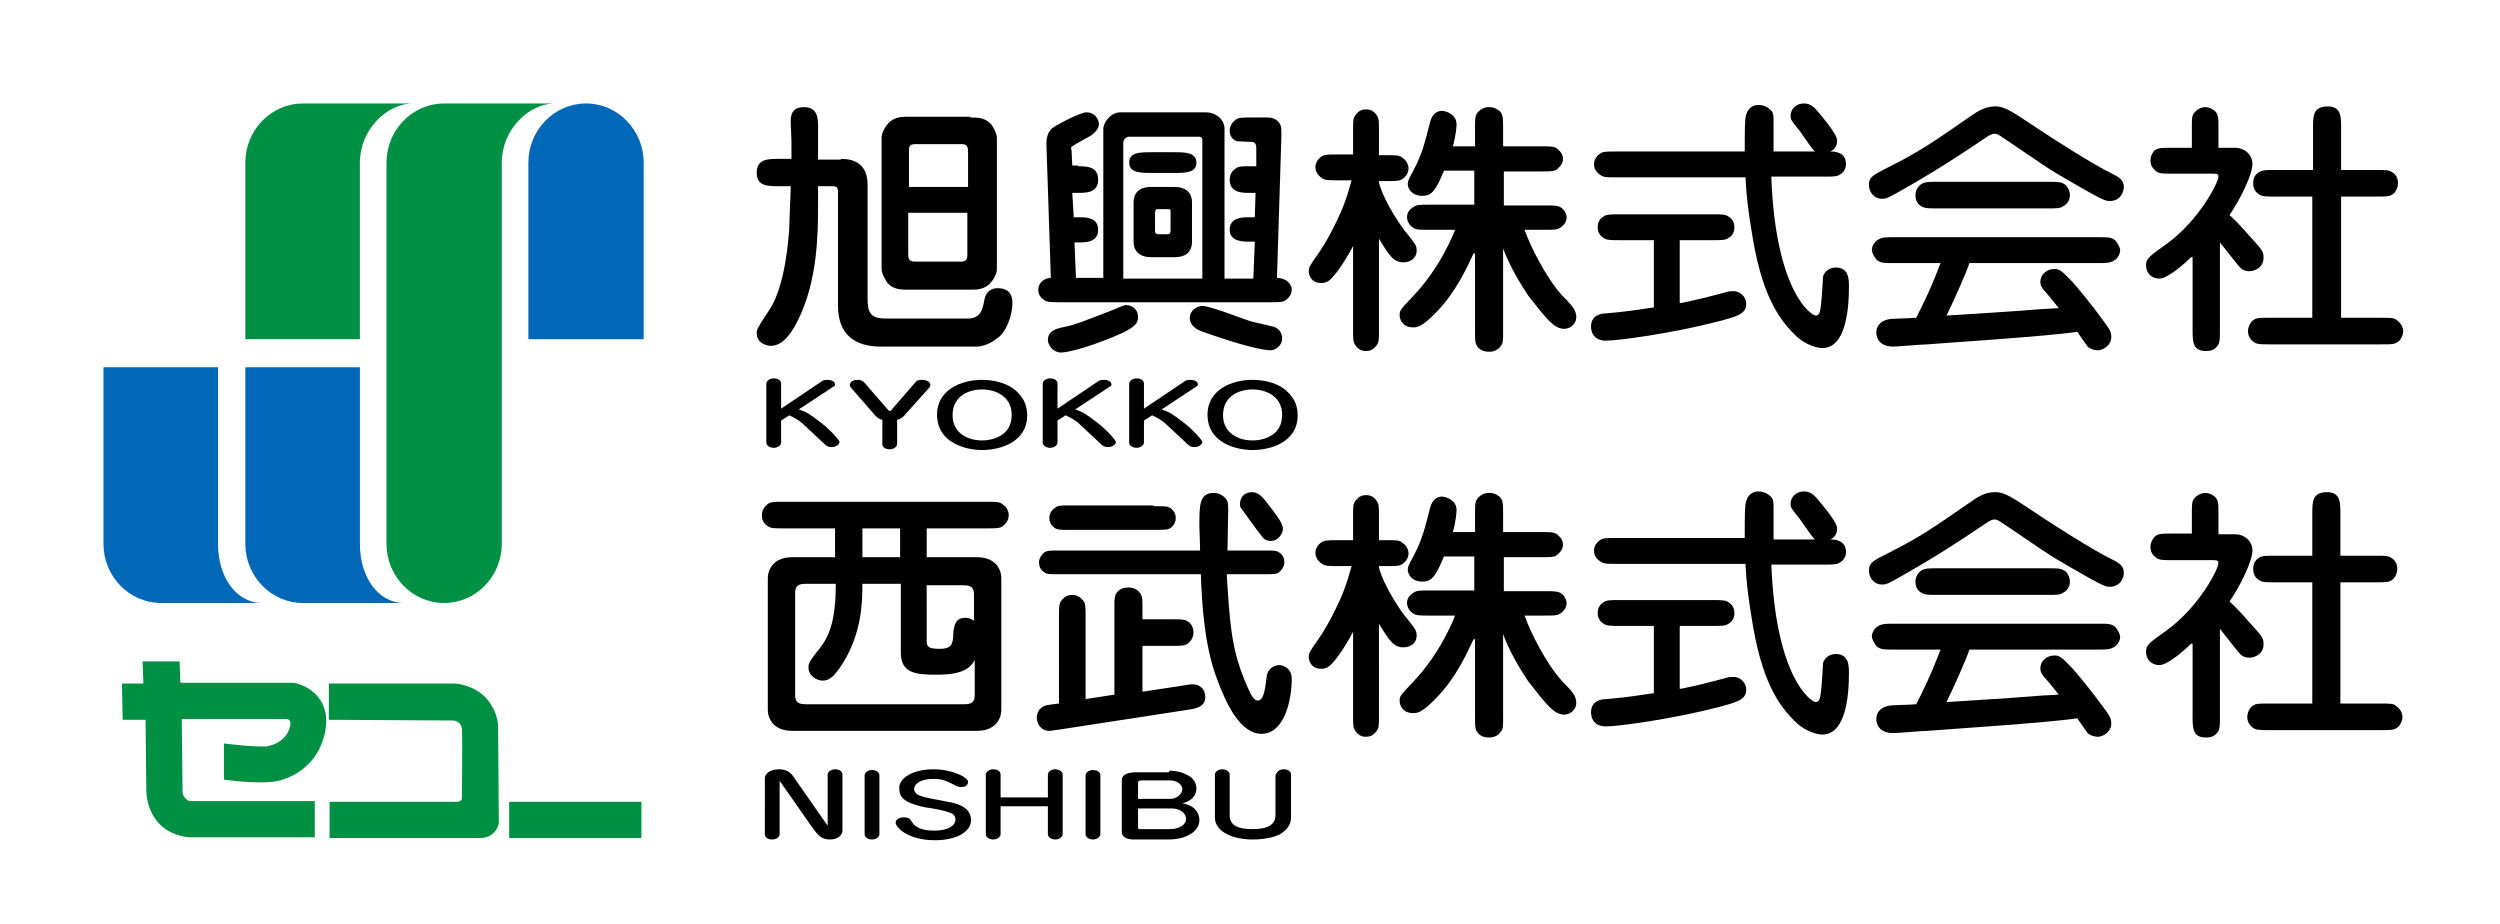 <?xml version="1.0" encoding="utf-8"?>
<!-- Generator: Adobe Illustrator 22.1.0, SVG Export Plug-In . SVG Version: 6.00 Build 0)  -->
<svg version="1.1" id="レイヤー_1" xmlns="http://www.w3.org/2000/svg" xmlns:xlink="http://www.w3.org/1999/xlink" x="0px"
	 y="0px" viewBox="0 0 338.3 125" style="enable-background:new 0 0 338.3 125;" xml:space="preserve">
<style type="text/css">
	.st0{fill:#0068B6;}
	.st1{fill:#009043;}
</style>
<g id="XMLID_10_">
	<g id="XMLID_114_">
		<path id="XMLID_153_" d="M105.7,55.3l5.5-3.7c0.2-0.2,0.7-0.2,0.9-0.2c0.3,0,0.9,0.2,0.9,0.6c0,0.1,0,0.2-0.2,0.3l-4.7,3.1
			c1.1,0.4,1.3,0.5,3,1.8c1.4,1.1,2.5,2.4,2.5,2.6c0,0.3-0.4,0.7-1.1,0.7c-0.5,0-0.6-0.2-0.7-0.2l-3-2.8c-0.7-0.7-1.4-1-2-1.3
			l-1.1,0.7v3c0,0.3-0.4,0.7-1,0.7c-0.5,0-1-0.3-1-0.7v-8c0-0.3,0.4-0.7,1-0.7c0.6,0,1,0.3,1,0.7V55.3z"/>
		<path id="XMLID_151_" d="M122.3,56.3c-0.3,0.3-0.7,0.5-0.9,0.5v3.3c0,0.3-0.4,0.7-1,0.7c-0.6,0-1-0.3-1-0.7v-3.3
			c-0.2,0-0.6-0.2-0.9-0.5l-3.4-3.9c-0.1-0.2-0.1-0.3-0.1-0.3c0-0.5,0.6-0.7,1-0.7c0.4,0,0.7,0.1,0.9,0.3l3.3,3.8
			c0.1,0.1,0.1,0.1,0.2,0.1c0.1,0,0.2,0,0.2-0.1l3.3-3.8c0.2-0.3,0.7-0.3,0.9-0.3c0.6,0,1.1,0.3,1.1,0.7c0,0.1-0.1,0.2-0.1,0.3
			L122.3,56.3z"/>
		<path id="XMLID_148_" d="M132.9,60.9c-2.1,0-6.1-0.9-6.1-4.8c0-3.3,3.2-4.7,6.1-4.7c1.7,0,3.7,0.5,4.8,1.7
			c0.5,0.5,1.3,1.4,1.3,3.1C139,59.8,135.4,60.9,132.9,60.9z M132.9,52.7c-1.7,0-4,0.8-4,3.5c0,2.2,1.8,3.4,4,3.4
			c1.2,0,2.4-0.4,3.1-1.1c0.5-0.5,0.9-1.2,0.9-2.4C136.9,53.7,134.8,52.7,132.9,52.7z"/>
		<path id="XMLID_146_" d="M143.1,55.3l5.5-3.7c0.2-0.2,0.7-0.2,0.9-0.2c0.3,0,0.9,0.2,0.9,0.6c0,0.1,0,0.2-0.2,0.3l-4.7,3.1
			c1.1,0.4,1.3,0.5,3,1.8c1.4,1.1,2.5,2.4,2.5,2.6c0,0.3-0.4,0.7-1.1,0.7c-0.5,0-0.6-0.2-0.7-0.2l-3-2.8c-0.7-0.7-1.4-1-2-1.3
			l-1.1,0.7v3c0,0.3-0.4,0.7-1,0.7c-0.5,0-1-0.3-1-0.7v-8c0-0.3,0.4-0.7,1-0.7c0.6,0,1,0.3,1,0.7V55.3z"/>
		<path id="XMLID_144_" d="M154.8,55.3l5.5-3.7c0.2-0.2,0.7-0.2,0.9-0.2c0.3,0,0.9,0.2,0.9,0.6c0,0.1,0,0.2-0.2,0.3l-4.7,3.1
			c1.1,0.4,1.3,0.5,3,1.8c1.4,1.1,2.5,2.4,2.5,2.6c0,0.3-0.4,0.7-1.1,0.7c-0.5,0-0.6-0.2-0.7-0.2l-3-2.8c-0.7-0.7-1.4-1-2-1.3
			l-1.1,0.7v3c0,0.3-0.4,0.7-1,0.7c-0.5,0-1-0.3-1-0.7v-8c0-0.3,0.4-0.7,1-0.7c0.6,0,1,0.3,1,0.7V55.3z"/>
		<path id="XMLID_141_" d="M169.5,60.9c-2.1,0-6.1-0.9-6.1-4.8c0-3.3,3.2-4.7,6.1-4.7c1.7,0,3.7,0.5,4.8,1.7
			c0.5,0.5,1.3,1.4,1.3,3.1C175.6,59.8,172,60.9,169.5,60.9z M169.5,52.7c-1.7,0-4,0.8-4,3.5c0,2.2,1.8,3.4,4,3.4
			c1.2,0,2.4-0.4,3.1-1.1c0.5-0.5,0.9-1.2,0.9-2.4C173.5,53.7,171.4,52.7,169.5,52.7z"/>
		<path id="XMLID_136_" d="M131.3,15.9c0.9,0,2,0,2.8,0.9c0.2,0.2,0.8,1.2,0.8,1.9v17.7c0,0.7-0.5,1.6-1.2,2.2
			c-0.8,0.6-1.6,0.6-2.4,0.6h-8.4c-0.9,0-2,0-2.8-0.9c-0.2-0.3-0.8-1.2-0.8-1.9V18.6c0-0.6,0.5-1.6,1.2-2.2c0.8-0.6,1.6-0.6,2.4-0.6
			H131.3z M131,25.3v-4.8c0-0.7-0.2-1-0.9-1h-6.2c-0.9,0-0.9,0.4-0.9,1v4.8H131z M122.9,28.8v5.6c0,0.6,0.1,1,0.9,1h6.2
			c0.8,0,0.9-0.3,0.9-1v-5.6H122.9z M113.8,21.5c2.5,0,3.6,1.3,3.6,3.5v15.3c0,1.9,0.3,2.8,2.4,2.8H131c1.7,0,2-1.3,2.2-2.5
			c0.3-1.6,1.5-1.6,1.8-1.6c2,0,2,1.5,2,2.1c0,1.1-0.5,3.2-1.7,4.4c-0.5,0.4-1.7,1.4-3.2,1.4h-12.9c-3.6,0-5.8-1.7-5.8-5.5V26
			c0-0.8-0.3-0.8-0.9-0.8h-1.8v2.1c0,4.2,0,10.5-2.7,16c-0.7,1.4-1.9,3.5-3.7,3.5c-0.6,0-1.9-0.4-1.9-1.7c0-0.5,0-0.6,1.8-3.3
			c2.1-3.3,2.5-9.6,2.6-10.8c0-0.9,0.2-4.9,0.2-5.8h-1.6c-1.5,0-3,0-3-1.8c0-1.9,1.5-1.9,3-1.9h1.7c0-0.6,0-1.3,0-2.4
			c0-0.4-0.1-2.2-0.1-2.5c0-0.8,0-2.1,1.8-2.1c1.9,0,1.9,1.6,1.9,2.7c0,1.3,0,3.1,0,4.4H113.8z"/>
		<path id="XMLID_128_" d="M153.4,27.4c0-1.8,1.4-2.1,2.3-2.1h3.3c1.1,0,2.3,0.5,2.3,2.1v5.3c0,1.8-1.4,2.1-2.3,2.1h-3.3
			c-1.1,0-2.3-0.5-2.3-2.1V27.4z M156.8,28.3c-0.3,0-0.5,0-0.5,0.6v2.4c0,0.3,0.2,0.4,0.5,0.4h1.2c0.4,0,0.4-0.3,0.4-0.6v-2.4
			c0-0.3,0-0.4-0.4-0.4H156.8z M145.9,22.5c1.1,0,2.7,0,2.7,1.8c0,1.8-1.6,1.8-2.7,1.8h-0.8l0.2,3.3h0.8c0.8,0,2.5,0,2.5,1.7
			c0,1.7-1.7,1.7-2.5,1.7h-0.7l0.2,4.8h3.7V17.4c0-0.7,0.9-2.2,2.3-2.2h11.5c1.6,0,2.6,1.1,2.6,2.2v20.3h3.9l0.2-5h-0.9
			c-0.6,0-2.5,0-2.5-1.6c0-1.7,1.8-1.7,2.5-1.7h0.9l0.1-3.3H169c-0.9,0-2.6,0-2.6-1.8c0-0.8,0.4-1.2,0.8-1.5
			c0.4-0.3,0.9-0.3,1.8-0.3h1L170,20c0-0.5-0.2-0.8-0.6-0.8c-0.7,0-2-0.1-2.1-0.1c-0.4-0.2-0.9-0.6-0.9-1.4c0-0.6,0.3-1.1,0.8-1.5
			c0.4-0.3,0.9-0.3,2.2-0.3h2.1c1.3,0,1.7,0.8,1.8,1.1c0.1,0.3,0.1,0.6,0.1,1.4l-0.6,19.2c1.7,0.1,2,1.2,2,1.6
			c0,0.7-0.5,1.2-0.8,1.4c-0.4,0.3-0.9,0.3-2.2,0.3h-28.3c-1.2,0-1.8,0-2.2-0.3c-0.8-0.5-0.8-1.2-0.8-1.4c0-0.6,0.4-1.5,1.7-1.6
			l-0.6-18.1c0-1.1,0.3-1.6,0.6-2c0.5-0.5,4-2.3,4.8-2.3c1.2,0,1.7,1,1.7,1.6c0,0.8-0.9,1.4-1,1.5c-0.9,0.5-2.5,1.4-2.6,1.5
			c-0.2,0.1-0.2,0.3-0.1,0.5l0.1,2.1H145.9z M162.7,37.6V19c0-0.5-0.3-0.5-0.7-0.5h-9.2c-0.5,0-0.8,0.5-0.8,0.8v18.4H162.7z
			 M158.9,20.6c1.4,0,3,0,3,1.4c0,1.4-1.5,1.4-3,1.4h-3.1c-1.4,0-3,0-3-1.4c0-1.4,1.5-1.4,3-1.4H158.9z M154,42.9
			c0,0.8-0.4,1.3-2,2.1c-3.5,1.6-7.2,2.7-8.4,2.7c-1.2,0-1.8-1.1-1.8-1.7c0-1.4,1.5-1.6,2.4-1.8c1.4-0.3,2.1-0.6,6.5-2.3
			c0.2-0.1,1.4-0.6,1.5-0.6C152.8,41.2,154,41.6,154,42.9z M162.5,44.8c-0.5-0.2-1.5-0.7-1.5-1.8c0-1,1-1.6,1.7-1.6
			c1.1,0,5.6,1.8,6.6,2.1c0.5,0.1,2.6,0.6,3,0.7c1,0.3,1.2,1.1,1.2,1.6c0,1.1-1.1,1.6-1.5,1.6C169.6,47.4,162.5,44.8,162.5,44.8z"/>
		<path id="XMLID_125_" d="M199.4,34.3c-0.8,1.7-2.3,5.1-4.9,7.8c-2.1,2.2-2.7,2.2-3.3,2.2c-1.4,0-1.8-1.1-1.8-1.6
			c0-0.7,0-0.7,1.8-2.6c3.8-4,5.5-8.5,5.7-9h-3.5c-1.2,0-1.8,0-2.2-0.3c-0.3-0.2-0.8-0.7-0.8-1.4c0-0.5,0.2-1,0.9-1.4
			c0.4-0.3,0.9-0.3,2.1-0.3h6.1v-4.6h-4.1c-1.1,2.6-1.6,3.4-2.9,3.4c-1.6,0-2-1.1-2-1.6c0-0.4,0.1-0.6,0.8-1.9
			c1.2-2.3,1.5-3.7,2.2-6.4c0.3-1.3,1.1-1.6,1.6-1.6c0.6,0,2,0.5,2,1.8c0,0.4-0.1,1.6-0.5,3h3v-2.4c0-1.2,0-1.7,0.3-2.1
			c0.4-0.5,0.9-0.8,1.6-0.8c0.5,0,0.9,0.1,1.4,0.5c0.5,0.5,0.5,0.9,0.5,2.4v2.4h5.1c1.2,0,1.8,0,2.2,0.3c0.2,0.2,0.8,0.6,0.8,1.4
			c0,0.8-0.6,1.2-0.8,1.4c-0.4,0.3-0.9,0.3-2.1,0.3h-5.1v4.6h5.5c1.5,0,2,0,2.5,0.5c0.3,0.3,0.5,0.8,0.5,1.1c0,0.4-0.2,0.9-0.6,1.2
			c-0.5,0.5-0.9,0.5-2.4,0.5h-2.7c0.8,2.3,3,6.6,5.1,8.9c1.4,1.4,1.9,2,1.9,2.9c0,1.1-1,1.6-1.6,1.6c-1.4,0-2.4-1.3-4.9-4.5
			c-0.1-0.2-2.3-3.3-3.4-6.4v11.2c0,1.2,0,1.7-0.3,2c-0.4,0.6-1,0.8-1.6,0.8c-0.5,0-1-0.1-1.4-0.5c-0.5-0.5-0.5-0.9-0.5-2.4V34.3z
			 M186.6,44.7c0,1.2,0,1.6-0.3,2c-0.5,0.7-1,0.8-1.5,0.8c-0.8,0-1.2-0.5-1.4-0.8c-0.3-0.4-0.3-0.9-0.3-2V33.3
			c-1.4,2.6-2.4,3.8-2.6,4c-0.5,0.6-0.9,1-1.7,1c-1.4,0-1.7-1.1-1.7-1.6c0-0.6,0.2-0.8,1.5-2.7c1.3-1.9,2.8-5,3.4-6.7
			c0.2-0.5,0.8-2.5,0.9-2.9h-1.9c-1.2,0-1.7,0-2.1-0.3c-0.8-0.5-0.9-1.2-0.9-1.5c0-0.7,0.5-1.2,0.8-1.4c0.4-0.3,0.9-0.3,2.2-0.3h2.1
			v-3.3c0-1.2,0-1.6,0.3-2c0.5-0.7,1-0.8,1.5-0.8c0.8,0,1.2,0.5,1.4,0.8c0.3,0.4,0.3,0.9,0.3,2V21h1c1.2,0,1.8,0,2.1,0.3
			c0.8,0.5,0.9,1.2,0.9,1.5c0,0.7-0.5,1.2-0.8,1.4c-0.4,0.3-0.9,0.3-2.2,0.3h-1v0.2c0.7,2.7,3.3,6.4,3.8,6.9
			c1.2,1.5,1.3,1.7,1.3,2.3c0,1.1-0.9,1.6-1.8,1.6c-1.3,0-1.9-0.9-3.3-3.2V44.7z"/>
		<path id="XMLID_122_" d="M239.7,24.1c0.6,15.4,5.4,18.6,6,18.6c0.4,0,0.6-0.3,0.7-1.3c0.1-0.6,0.3-3.9,0.3-4
			c0.2-0.7,0.9-1.2,1.7-1.2c1.8,0,1.8,1.6,1.8,2.6c0,3.3-0.5,8.3-3.6,8.3c-0.8,0-2.3-0.5-3.4-1.5c-2.6-2.4-4.9-5.9-6.2-14.5
			c-0.4-2.4-0.7-4.7-0.8-7.1h-17.5c-1.2,0-1.7,0-2.1-0.3c-0.8-0.5-0.9-1.1-0.9-1.5c0-0.7,0.5-1.2,0.8-1.4c0.4-0.3,0.9-0.3,2.2-0.3
			h17.4c0-3.3,0-4.4,0.2-5c0.1-0.3,0.4-1.3,1.7-1.3c0.5,0,1.1,0.2,1.5,0.6c0.5,0.4,0.5,0.7,0.5,2v2.2v1.5h5.6
			c-0.5-0.4-2-2.8-2.4-3.2c-0.7-0.9-0.9-1.1-0.9-1.6c0-1,0.8-1.7,1.8-1.7c0.9,0,1.4,0.5,1.9,1.1c0.4,0.5,2.6,3,2.6,3.9
			c0,0.9-0.5,1.3-0.9,1.5c0.4,0,2.1,0,2.1,1.7c0,0.7-0.4,1.2-0.8,1.4c-0.4,0.3-0.9,0.3-2.2,0.3H239.7z M227.5,41
			c2.4-0.5,3.2-0.7,6.2-1.5c0.3-0.1,0.7-0.1,0.9-0.1c0.9,0,1.7,0.8,1.7,1.7c0,1.4-1.2,1.7-3.8,2.4c-6.2,1.6-13.5,2.6-15.2,2.6
			c-1.4,0-2-0.9-2-1.9c0-1.6,1.4-1.8,2.1-1.8c3.3-0.3,3.5-0.4,6.4-0.8v-9.1h-4.6c-1.2,0-1.8,0-2.2-0.3c-0.8-0.5-0.8-1.2-0.8-1.5
			c0-0.7,0.4-1.2,0.8-1.4c0.4-0.3,0.9-0.3,2.2-0.3h12.5c1.2,0,1.8,0,2.2,0.3c0.8,0.5,0.8,1.2,0.8,1.5c0,0.7-0.4,1.2-0.8,1.4
			c-0.4,0.3-0.9,0.3-2.2,0.3h-4.4V41z"/>
		<path id="XMLID_118_" d="M256.3,35.6c-1.4,0-1.9,0-2.4-0.5c-0.3-0.4-0.6-0.9-0.6-1.3c0-0.4,0.3-1.1,0.9-1.4
			c0.5-0.3,1.1-0.3,2.1-0.3h27.6c1.4,0,1.9,0,2.4,0.5c0.3,0.4,0.6,0.9,0.6,1.3c0,0.4-0.3,1.1-0.9,1.4c-0.5,0.3-1.1,0.3-2.1,0.3
			h-17.4c-0.4,1.3-2.3,5.5-3.1,7.1c4.4-0.3,7-0.4,13.2-0.9c0.7,0,1.5-0.1,2-0.1c-0.3-0.4-1.7-2.1-2-2.4c-0.4-0.5-0.5-0.8-0.5-1.1
			c0-1.2,1-1.8,1.9-1.8c0.6,0,0.9,0.1,2.4,1.7c2.3,2.6,4.3,5.4,4.8,6.1c0.4,0.6,0.5,0.9,0.5,1.4c0,1.2-1.2,1.8-1.8,1.8
			c-0.1,0-0.8,0-1.4-0.5c-0.1-0.1-0.9-1.3-1.4-2c-3.8,0.6-19.3,1.6-20.3,1.7c-0.7,0-4,0.3-4.6,0.3c-1.8,0-2.3-1.1-2.3-1.9
			c0-0.9,0.6-1.6,1.7-1.8c0.4-0.1,2.4-0.1,3.7-0.2c2-3.9,2.7-5.9,3.3-7.4H256.3z M270.7,18.4c-0.5-0.3-0.6-0.3-0.8-0.3
			c-0.4,0-0.7,0.2-1.3,0.6c-3.4,2.3-6.9,4.6-11.9,7.4c-1.1,0.6-1.4,0.8-2,0.8c-1.2,0-1.8-1-1.8-1.9c0-1,0.5-1.3,2.5-2.3
			c4.2-2.1,6.1-3.4,11-6.8c1.4-1,2.3-1.5,3.6-1.5c1.4,0,2.4,0.8,6.2,3.3c1.2,0.8,6.9,4.5,9.6,5.8c0.8,0.4,1.6,0.8,1.6,1.8
			c0,0.6-0.4,1.9-1.9,1.9c-0.4,0-0.7,0-3-1.3c-4-2.3-4.5-2.5-8.4-5.2L270.7,18.4z M277.1,24.6c1.5,0,1.9,0,2.5,0.5
			c0.3,0.4,0.5,0.8,0.5,1.3c0,0.8-0.5,1.3-0.9,1.5c-0.4,0.3-0.9,0.3-2.1,0.3h-14.9c-1.5,0-1.9,0-2.5-0.5c-0.4-0.4-0.5-0.8-0.5-1.3
			c0-0.8,0.5-1.3,0.8-1.5c0.5-0.3,1-0.3,2.2-0.3H277.1z"/>
		<path id="XMLID_115_" d="M296.5,34.8c-1,1-3.2,2.9-4.3,2.9c-1.1,0-1.8-0.8-1.8-1.8c0-0.9,0.4-1.2,2.8-2.9c4.4-3.2,7-8.3,7-9.1
			c0-0.3-0.1-0.4-0.7-0.4H294c-1.2,0-1.8,0-2.2-0.3c-0.5-0.4-0.8-0.8-0.8-1.5c0-0.5,0.2-0.9,0.5-1.3C292,20,292.4,20,294,20h2.6
			v-2.7c0-1.1,0-1.7,0.3-2c0.3-0.4,0.9-0.8,1.5-0.8c0.5,0,0.9,0.2,1.3,0.5c0.5,0.5,0.5,0.9,0.5,2.4V20h2.3c1.2,0,2.3,0.9,2.3,2.2
			c0,1.4-1.6,4.7-3.1,6.9c0.7,0.6,1.8,1.8,2.4,2.5c2.1,2.3,2.2,2.4,2.2,3.3c0,1.3-1.2,1.8-1.9,1.8c-0.9,0-1.2-0.4-1.7-1
			c-0.3-0.4-1.9-2.4-2.3-2.9v11.8c0,1.5,0,1.9-0.5,2.4c-0.4,0.4-0.8,0.5-1.4,0.5c-1.8,0-1.8-1.3-1.8-2.9V34.8z M312.9,43V26.6h-5
			c-1.2,0-1.8,0-2.2-0.3c-0.5-0.3-0.8-0.8-0.8-1.5c0-0.5,0.1-0.9,0.5-1.3C306,23,306.4,23,308,23h5v-5.7c0-1.6,0-2.9,2-2.9
			c1.8,0,1.8,1.4,1.8,2.9V23h4.7c1.2,0,1.8,0,2.2,0.3c0.5,0.3,0.8,0.8,0.8,1.5c0,0.5-0.2,0.9-0.5,1.3c-0.5,0.5-0.9,0.5-2.5,0.5h-4.7
			V43h5.4c1.2,0,1.8,0,2.1,0.3c0.6,0.4,0.9,1,0.9,1.5c0,0.5-0.2,0.9-0.5,1.3c-0.6,0.5-0.9,0.5-2.5,0.5h-15c-1.2,0-1.8,0-2.2-0.3
			c-0.6-0.4-0.8-1-0.8-1.5c0-0.5,0.2-0.9,0.5-1.3c0.5-0.5,0.9-0.5,2.5-0.5H312.9z"/>
	</g>
	<g id="XMLID_44_">
		<path id="XMLID_112_" d="M103.5,105.3c0-0.5,0.6-1.2,1.9-1.2c0.7,0,1.4,0.2,1.9,0.9l4.6,6.6c0,0,0.1,0.1,0.1,0.1c0,0,0-0.1,0-0.1
			v-6.8c0-0.3,0.4-0.7,1-0.7c0.6,0,1,0.3,1,0.7v7.6c0,0.6-0.6,1.2-1.7,1.2c-1.1,0-1.6-0.5-2.5-1.8l-4.2-6c-0.1-0.1-0.1-0.1-0.1-0.1
			c0,0,0,0.1,0,0.1v7.1c0,0.3-0.4,0.7-1,0.7c-0.6,0-1-0.3-1-0.7V105.3z"/>
		<path id="XMLID_110_" d="M119,112.9c0,0.3-0.4,0.7-1,0.7c-0.5,0-1-0.3-1-0.7v-8c0-0.3,0.4-0.7,1-0.7c0.6,0,1,0.3,1,0.7V112.9z"/>
		<path id="XMLID_108_" d="M126.3,104.1c2.6,0,4.7,1.1,4.7,1.7c0,0.3-0.2,0.7-0.9,0.7c-0.4,0-0.6-0.1-0.8-0.2
			c-1.3-0.7-1.9-0.9-3-0.9c-1.6,0-2.6,0.6-2.6,1.4c0,0.2,0.1,0.4,0.3,0.6c0.3,0.3,1.5,0.6,2.7,0.8c0.7,0.1,1.4,0.3,2.1,0.4
			c1.3,0.3,2.6,0.9,2.6,2.4c0,1.4-1.7,2.7-4.9,2.7c-3.6,0-5.3-1.7-5.3-2.4c0-0.4,0.5-0.7,1.1-0.7c0.4,0,0.6,0.1,0.8,0.2
			c0.1,0.1,0.4,0.6,0.5,0.7c0.7,0.8,2,0.9,2.8,0.9c2.1,0,2.9-0.8,2.9-1.5c0-0.2-0.1-0.5-0.3-0.7c-0.4-0.3-1.6-0.6-2.8-0.8
			c-0.7-0.1-1.4-0.2-2-0.4c-1.4-0.4-2.5-0.9-2.5-2.2C121.5,105.4,123.4,104.1,126.3,104.1z"/>
		<path id="XMLID_106_" d="M141.8,109.1h-6.4v3.8c0,0.3-0.4,0.7-1,0.7c-0.5,0-1-0.3-1-0.7v-8.1c0-0.3,0.4-0.7,1-0.7
			c0.6,0,1,0.3,1,0.7v3.1h6.4v-3.1c0-0.3,0.4-0.7,1-0.7c0.5,0,1,0.3,1,0.7v8.1c0,0.3-0.4,0.7-1,0.7c-0.5,0-1-0.3-1-0.7V109.1z"/>
		<path id="XMLID_104_" d="M148.9,112.9c0,0.3-0.4,0.7-1,0.7c-0.5,0-1-0.3-1-0.7v-8c0-0.3,0.4-0.7,1-0.7c0.6,0,1,0.3,1,0.7V112.9z"
			/>
		<path id="XMLID_100_" d="M158.2,104.3c1.1,0,1.8,0.2,2.7,0.7c0.7,0.4,1,1.1,1,1.7c0,0.6-0.3,1.3-1.1,1.7c-0.3,0.2-0.5,0.2-0.8,0.3
			c0.5,0.1,0.7,0.2,1,0.3c1,0.5,1.3,1.3,1.3,2c0,1.4-1.6,2.6-4.2,2.6h-4.7c-1,0-1.6-0.4-1.6-1v-7c0-0.9,1-1.1,2.1-1.1H158.2z
			 M154,109.3v2.7c0,0.2,0.1,0.2,0.3,0.2h4c1.1,0,2.2-0.5,2.2-1.4c0-0.8-0.9-1.4-1.9-1.4H154z M154,108.1h4.5c0.6,0,1.5-0.6,1.5-1.3
			c0-0.6-0.7-1.2-1.7-1.2h-3.8c-0.3,0-0.5,0.1-0.5,0.3V108.1z"/>
		<path id="XMLID_98_" d="M172.7,104.8c0-0.3,0.4-0.7,1-0.7c0.6,0,1,0.3,1,0.7v5.8c0,0.9-0.4,1.5-1.2,2.1c-0.8,0.6-2.5,0.9-4,0.9
			c-2.4,0-5.1-0.9-5.1-3v-5.8c0-0.3,0.4-0.7,1-0.7c0.5,0,1,0.3,1,0.7v5.5c0,1.4,1.1,1.9,3.1,1.9c2.2,0,3.1-0.7,3.1-1.9V104.8z"/>
		<path id="XMLID_93_" d="M125.4,75.4h6.8c2.4,0,3.3,1.5,3.3,2.9v17.7c0,1.4-0.9,2.9-3.3,2.9h-25c-2.4,0-3.3-1.5-3.3-2.9V78.3
			c0-1.4,0.9-2.9,3.3-2.9h5.8v-3.9h-7c-1.2,0-1.7,0-2.1-0.3c-0.8-0.5-0.8-1.2-0.8-1.5c0-0.7,0.4-1.2,0.8-1.5
			c0.4-0.3,0.9-0.3,2.1-0.3h27.5c1.2,0,1.8,0,2.1,0.3c0.8,0.5,0.9,1.2,0.9,1.5c0,0.7-0.4,1.2-0.8,1.5c-0.4,0.3-0.9,0.3-2.2,0.3h-8.1
			V75.4z M116.7,79.1c0,2.4-0.1,6.4-2.5,10.4c-1.4,2.3-2.1,2.6-2.9,2.6c-0.7,0-1.9-0.6-1.9-1.8c0-0.6,0.2-0.9,1.7-2.8
			c1.2-1.6,2-3.8,2-8.5h-4.1c-1.4,0-1.4,0.7-1.4,1.5v13.3c0,0.8,0,1.5,1.4,1.5h21.5c1.4,0,1.4-0.7,1.4-1.5v-4.5
			c-0.9,1.9-3.5,2-5.2,2c-2.8,0-4.8-0.2-4.8-3v-9.3H116.7z M121.8,71.5h-5.1v3.9h5.1V71.5z M125.4,86.8c0,0.8,0.4,1,1.8,1
			c1.5,0,1.8-0.6,1.8-2.1c0.1-1.4,0.5-2.1,1.6-2.1c0.6,0,0.9,0.2,1.2,0.4v-3.3c0-0.8,0-1.5-1.4-1.5h-5V86.8z"/>
		<path id="XMLID_88_" d="M170.9,74.5c1.6,0,1.8,0,2.1,0.2c0.7,0.4,0.8,1,0.8,1.4c0,0.6-0.4,1.1-0.8,1.4c-0.4,0.2-0.5,0.2-2.1,0.2
			H166c0.4,6.4,0.6,9.9,2.4,14.3c0.6,1.4,1.1,2.8,1.8,2.8c0.8,0,1-1.5,1.2-3.2c0.1-1.1,1-1.6,1.7-1.6c0.4,0,1.7,0.3,1.7,1.9
			c0,2.6-0.9,7.4-4.1,7.4c-2.8,0-4.6-4-5.2-5.4c-1.4-3.2-2.7-6.9-3-16.2h-19c-1.6,0-1.8,0-2.1-0.2c-0.7-0.4-0.8-1-0.8-1.4
			c0-0.6,0.4-1.1,0.8-1.4c0.4-0.2,0.6-0.2,2.1-0.2h18.9c0-0.3-0.1-3.3-0.1-3.4c0-2.8,0-4.4,2-4.4c0.5,0,0.9,0.2,1.3,0.5
			c0.6,0.5,0.6,0.9,0.6,1.9c0,0.9-0.1,4.6-0.1,5.4H170.9z M150.8,94V82.4c0-1.5,0-1.9,0.5-2.4c0.4-0.4,0.9-0.5,1.4-0.5
			c0.6,0,1.2,0.2,1.6,0.8c0.3,0.4,0.3,0.9,0.3,2.1v1.4h3.9c1.5,0,2,0,2.5,0.5c0.3,0.3,0.5,0.7,0.5,1.3c0,0.8-0.5,1.3-0.8,1.5
			c-0.4,0.3-0.9,0.3-2.2,0.3h-3.9v6.2l5.3-0.8c1.1-0.2,1.2-0.2,1.5-0.2c1.1,0,1.7,0.8,1.7,1.7c0,1.4-1.3,1.6-2.7,1.8l-16.9,2.6
			c-0.9,0.1-1.2,0.2-1.5,0.2c-1.1,0-1.7-0.9-1.7-1.8c0-0.6,0.3-1.1,0.6-1.3c0.3-0.3,0.6-0.4,2.4-0.6V83.4c0-1.2,0-1.7,0.3-2.1
			c0.5-0.7,1.1-0.8,1.5-0.8c0.7,0,1.2,0.4,1.5,0.8c0.3,0.4,0.3,0.9,0.3,2.1v11.2L150.8,94z M156.1,68.5c1.6,0,1.8,0,2.2,0.2
			c0.6,0.4,0.8,0.9,0.8,1.4c0,0.6-0.3,1.1-0.8,1.4c-0.4,0.2-0.6,0.2-2.2,0.2H145c-1.6,0-1.8,0-2.2-0.2c-0.6-0.4-0.8-0.9-0.8-1.4
			c0-0.6,0.3-1.1,0.8-1.4c0.4-0.3,0.5-0.3,2.2-0.3H156.1z M172,73.2c-0.8,0-1.1-0.4-1.3-0.7c-1.1-1.4-1.7-2.3-2.8-3.8
			c-0.1-0.1-0.1-0.3-0.1-0.5c0-0.9,0.6-1.6,1.6-1.6c0.7,0,1.2,0.4,1.7,1c1.9,2.4,2.3,3,2.5,3.8C173.7,72.1,173,73.2,172,73.2z"/>
		<path id="XMLID_85_" d="M199.4,86.5c-0.8,1.7-2.3,5.1-4.9,7.8c-2.1,2.2-2.7,2.2-3.3,2.2c-1.4,0-1.8-1.1-1.8-1.6
			c0-0.7,0-0.7,1.8-2.6c3.8-4,5.5-8.5,5.7-9h-3.5c-1.2,0-1.8,0-2.2-0.3c-0.3-0.2-0.8-0.7-0.8-1.4c0-0.5,0.2-1,0.9-1.4
			c0.4-0.3,0.9-0.3,2.1-0.3h6.1v-4.6h-4.1c-1.1,2.6-1.6,3.4-2.9,3.4c-1.6,0-2-1.1-2-1.6c0-0.4,0.1-0.6,0.8-1.9
			c1.2-2.3,1.5-3.7,2.2-6.4c0.3-1.3,1.1-1.6,1.6-1.6c0.6,0,2,0.5,2,1.8c0,0.4-0.1,1.6-0.5,3h3v-2.4c0-1.2,0-1.7,0.3-2.1
			c0.4-0.5,0.9-0.8,1.6-0.8c0.5,0,0.9,0.1,1.4,0.5c0.5,0.5,0.5,0.9,0.5,2.4v2.4h5.1c1.2,0,1.8,0,2.2,0.3c0.2,0.2,0.8,0.6,0.8,1.4
			c0,0.8-0.6,1.2-0.8,1.4c-0.4,0.3-0.9,0.3-2.1,0.3h-5.1v4.6h5.5c1.5,0,2,0,2.5,0.5c0.3,0.3,0.5,0.8,0.5,1.1c0,0.4-0.2,0.9-0.6,1.2
			c-0.5,0.5-0.9,0.5-2.4,0.5h-2.7c0.8,2.3,3,6.6,5.1,8.9c1.4,1.4,1.9,2,1.9,2.9c0,1.1-1,1.6-1.6,1.6c-1.4,0-2.4-1.3-4.9-4.5
			c-0.1-0.2-2.3-3.3-3.4-6.4v11.2c0,1.2,0,1.7-0.3,2c-0.4,0.6-1,0.8-1.6,0.8c-0.5,0-1-0.1-1.4-0.5c-0.5-0.5-0.5-0.9-0.5-2.4V86.5z
			 M186.6,96.9c0,1.2,0,1.6-0.3,2c-0.5,0.7-1,0.8-1.5,0.8c-0.8,0-1.2-0.5-1.4-0.8c-0.3-0.4-0.3-0.9-0.3-2V85.5
			c-1.4,2.6-2.4,3.8-2.6,4c-0.5,0.6-0.9,1-1.7,1c-1.4,0-1.7-1.1-1.7-1.6c0-0.6,0.2-0.8,1.5-2.7c1.3-1.9,2.8-5,3.4-6.7
			c0.2-0.5,0.8-2.5,0.9-2.9h-1.9c-1.2,0-1.7,0-2.1-0.3c-0.8-0.5-0.9-1.2-0.9-1.5c0-0.7,0.5-1.2,0.8-1.4c0.4-0.3,0.9-0.3,2.2-0.3h2.1
			v-3.3c0-1.2,0-1.6,0.3-2c0.5-0.7,1-0.8,1.5-0.8c0.8,0,1.2,0.5,1.4,0.8c0.3,0.4,0.3,0.9,0.3,2v3.3h1c1.2,0,1.8,0,2.1,0.3
			c0.8,0.5,0.9,1.2,0.9,1.5c0,0.7-0.5,1.2-0.8,1.4c-0.4,0.3-0.9,0.3-2.2,0.3h-1v0.2c0.7,2.7,3.3,6.4,3.8,6.9
			c1.2,1.5,1.3,1.7,1.3,2.3c0,1.1-0.9,1.6-1.8,1.6c-1.3,0-1.9-0.9-3.3-3.2V96.9z"/>
		<path id="XMLID_80_" d="M239.7,76.4c0.6,15.4,5.4,18.6,6,18.6c0.4,0,0.6-0.3,0.7-1.3c0.1-0.6,0.3-3.9,0.3-4
			c0.2-0.7,0.9-1.2,1.7-1.2c1.8,0,1.8,1.6,1.8,2.6c0,3.3-0.5,8.3-3.6,8.3c-0.8,0-2.3-0.5-3.4-1.5c-2.6-2.4-4.9-5.9-6.2-14.5
			c-0.4-2.4-0.7-4.7-0.8-7.1h-17.5c-1.2,0-1.7,0-2.1-0.3c-0.8-0.5-0.9-1.1-0.9-1.5c0-0.7,0.5-1.2,0.8-1.4c0.4-0.3,0.9-0.3,2.2-0.3
			h17.4c0-3.3,0-4.4,0.2-5c0.1-0.3,0.4-1.3,1.7-1.3c0.5,0,1.1,0.2,1.5,0.6c0.5,0.4,0.5,0.7,0.5,2v2.2V73h5.6c-0.5-0.4-2-2.8-2.4-3.2
			c-0.7-0.9-0.9-1.1-0.9-1.6c0-1,0.8-1.7,1.8-1.7c0.9,0,1.4,0.5,1.9,1.1c0.4,0.5,2.6,3,2.6,3.9c0,0.9-0.5,1.3-0.9,1.5
			c0.4,0,2.1,0,2.1,1.7c0,0.7-0.4,1.2-0.8,1.4c-0.4,0.3-0.9,0.3-2.2,0.3H239.7z M227.5,93.2c2.4-0.5,3.2-0.7,6.2-1.5
			c0.3-0.1,0.7-0.1,0.9-0.1c0.9,0,1.7,0.8,1.7,1.7c0,1.4-1.2,1.7-3.8,2.4c-6.2,1.6-13.5,2.6-15.2,2.6c-1.4,0-2-0.9-2-1.9
			c0-1.6,1.4-1.8,2.1-1.8c3.3-0.3,3.5-0.4,6.4-0.8v-9.1h-4.6c-1.2,0-1.8,0-2.2-0.3c-0.8-0.5-0.8-1.2-0.8-1.5c0-0.7,0.4-1.2,0.8-1.4
			c0.4-0.3,0.9-0.3,2.2-0.3h12.5c1.2,0,1.8,0,2.2,0.3c0.8,0.5,0.8,1.2,0.8,1.5c0,0.7-0.4,1.2-0.8,1.4c-0.4,0.3-0.9,0.3-2.2,0.3h-4.4
			V93.2z"/>
		<path id="XMLID_70_" d="M256.3,87.9c-1.4,0-1.9,0-2.4-0.5c-0.3-0.4-0.6-0.9-0.6-1.3c0-0.4,0.3-1.1,0.9-1.4
			c0.5-0.3,1.1-0.3,2.1-0.3h27.6c1.4,0,1.9,0,2.4,0.5c0.3,0.4,0.6,0.9,0.6,1.3c0,0.4-0.3,1.1-0.9,1.4c-0.5,0.3-1.1,0.3-2.1,0.3
			h-17.4c-0.4,1.3-2.3,5.5-3.1,7.1c4.4-0.3,7-0.4,13.2-0.9c0.7,0,1.5-0.1,2-0.1c-0.3-0.4-1.7-2.1-2-2.4c-0.4-0.5-0.5-0.8-0.5-1.1
			c0-1.2,1-1.8,1.9-1.8c0.6,0,0.9,0.1,2.4,1.7c2.3,2.6,4.3,5.4,4.8,6.1c0.4,0.6,0.5,0.9,0.5,1.4c0,1.2-1.2,1.8-1.8,1.8
			c-0.1,0-0.8,0-1.4-0.5c-0.1-0.1-0.9-1.3-1.4-2c-3.8,0.6-19.3,1.6-20.3,1.7c-0.7,0-4,0.3-4.6,0.3c-1.8,0-2.3-1.1-2.3-1.9
			c0-0.9,0.6-1.6,1.7-1.8c0.4-0.1,2.4-0.1,3.7-0.2c2-3.9,2.7-5.9,3.3-7.4H256.3z M270.7,70.6c-0.5-0.3-0.6-0.3-0.8-0.3
			c-0.4,0-0.7,0.2-1.3,0.6c-3.4,2.3-6.9,4.6-11.9,7.4c-1.1,0.6-1.4,0.8-2,0.8c-1.2,0-1.8-1-1.8-1.9c0-1,0.5-1.3,2.5-2.3
			c4.2-2.1,6.1-3.4,11-6.8c1.4-1,2.3-1.5,3.6-1.5c1.4,0,2.4,0.8,6.2,3.3c1.2,0.8,6.9,4.5,9.6,5.8c0.8,0.4,1.6,0.8,1.6,1.8
			c0,0.6-0.4,1.9-1.9,1.9c-0.4,0-0.7,0-3-1.3c-4-2.3-4.5-2.5-8.4-5.2L270.7,70.6z M277.1,76.9c1.5,0,1.9,0,2.5,0.5
			c0.3,0.4,0.5,0.8,0.5,1.3c0,0.8-0.5,1.3-0.9,1.5c-0.4,0.3-0.9,0.3-2.1,0.3h-14.9c-1.5,0-1.9,0-2.5-0.5c-0.4-0.4-0.5-0.8-0.5-1.3
			c0-0.8,0.5-1.3,0.8-1.5c0.5-0.3,1-0.3,2.2-0.3H277.1z"/>
		<path id="XMLID_62_" d="M296.5,87.1c-1,1-3.2,2.9-4.3,2.9c-1.1,0-1.8-0.8-1.8-1.8c0-0.9,0.4-1.2,2.8-2.9c4.4-3.2,7-8.3,7-9.1
			c0-0.3-0.1-0.4-0.7-0.4H294c-1.2,0-1.8,0-2.2-0.3c-0.5-0.4-0.8-0.8-0.8-1.5c0-0.5,0.2-0.9,0.5-1.3c0.5-0.5,0.9-0.5,2.5-0.5h2.6
			v-2.7c0-1.1,0-1.7,0.3-2c0.3-0.4,0.9-0.8,1.5-0.8c0.5,0,0.9,0.2,1.3,0.5c0.5,0.5,0.5,0.9,0.5,2.4v2.7h2.3c1.2,0,2.3,0.9,2.3,2.2
			c0,1.4-1.6,4.7-3.1,6.9c0.7,0.6,1.8,1.8,2.4,2.5c2.1,2.3,2.2,2.4,2.2,3.3c0,1.3-1.2,1.8-1.9,1.8c-0.9,0-1.2-0.4-1.7-1
			c-0.3-0.4-1.9-2.4-2.3-2.9v11.8c0,1.5,0,1.9-0.5,2.4c-0.4,0.4-0.8,0.5-1.4,0.5c-1.8,0-1.8-1.3-1.8-2.9V87.1z M312.9,95.2V78.8h-5
			c-1.2,0-1.8,0-2.2-0.3c-0.5-0.3-0.8-0.8-0.8-1.5c0-0.5,0.1-0.9,0.5-1.3c0.5-0.5,0.9-0.5,2.5-0.5h5v-5.7c0-1.6,0-2.9,2-2.9
			c1.8,0,1.8,1.4,1.8,2.9v5.7h4.7c1.2,0,1.8,0,2.2,0.3c0.5,0.3,0.8,0.8,0.8,1.5c0,0.5-0.2,0.9-0.5,1.3c-0.5,0.5-0.9,0.5-2.5,0.5
			h-4.7v16.4h5.4c1.2,0,1.8,0,2.1,0.3c0.6,0.4,0.9,1,0.9,1.5c0,0.5-0.2,0.9-0.5,1.3c-0.6,0.5-0.9,0.5-2.5,0.5h-15
			c-1.2,0-1.8,0-2.2-0.3c-0.6-0.4-0.8-1-0.8-1.5c0-0.5,0.2-0.9,0.5-1.3c0.5-0.5,0.9-0.5,2.5-0.5H312.9z"/>
	</g>
	<g id="XMLID_165_">
		<path id="XMLID_162_" class="st0" d="M29.5,49.7v23.9c0,4.4,2.4,8,6,8H21.8c-4.3,0-7.8-3.6-7.8-8V49.7H29.5z"/>
		<path id="XMLID_161_" class="st1" d="M48.7,45.9V22c0-4.4,3.6-8,7.2-8H41c-4.3,0-7.8,3.6-7.8,8v23.9H48.7z"/>
		<path id="XMLID_160_" class="st0" d="M48.7,49.7v23.9c0,4.4,2.4,8,6,8H41c-4.3,0-7.8-3.6-7.8-8V49.7H48.7z"/>
		<path id="XMLID_159_" class="st0" d="M87.1,45.9V22c0-4.4-3.5-8-7.8-8s-7.8,3.6-7.8,8v23.9H87.1z"/>
		<path id="XMLID_158_" class="st1" d="M67.9,73.6c0,4.4-3.5,8-7.8,8c-4.3,0-7.8-3.6-7.8-8l0-51.6c0-4.4,3.5-8,7.8-8h15
			c-3.6,0-7.2,3.6-7.2,8V73.6z"/>
		<path id="XMLID_157_" class="st1" d="M16.5,92.5l0.1,4.9l3,0c0,0,0.1,0,0.1,0.1c0,0.1,0.1,9.5,0.1,9.5s-0.1,5.6,5.7,6.3l17.1,0
			v-4.9H25.7c0,0-1-0.2-1-1.4l-0.1-9.6c0,0,0-0.1,0.1-0.1h14.1c0,0,0.5,0,0.5,0.6c0,0.7-0.6,2.6-3.2,3.1c-2.1,0.1-5.8-0.4-5.8-0.4
			v4.9c0,0,6.1,0.9,8.2-0.1c0,0,4.5-1.2,5.5-6.4c1-5.1-3.4-6.6-4.4-6.6c-1,0-15.1,0-15.1,0s-0.1,0-0.1-0.1c0-0.1-0.1-2.8-0.1-2.8
			s0,0-0.2,0h-4.8l0.1,2.9c0,0,0,0.1-0.1,0.1C19.3,92.5,16.5,92.5,16.5,92.5"/>
		<path id="XMLID_156_" class="st1" d="M44.5,92.5l0,4.9l16.9,0.1c0,0,1,0.1,1.1,1.1c0.1,1,0,9.3,0,9.3s0.1,0.6-0.7,0.6
			c-0.8,0-17.2,0-17.2,0v4.9h20.3c0,0,1.1,0.1,1.9-0.7c0.8-0.8,0.7-1.6,0.7-1.6l-0.1-12.7c0,0,0.1-1.9-1.5-3.8
			c-1.6-1.9-4.2-2.1-4.2-2.1L44.5,92.5z"/>
		<rect id="XMLID_163_" x="68.9" y="108.5" class="st1" width="17.9" height="4.9"/>
	</g>
</g>
</svg>
